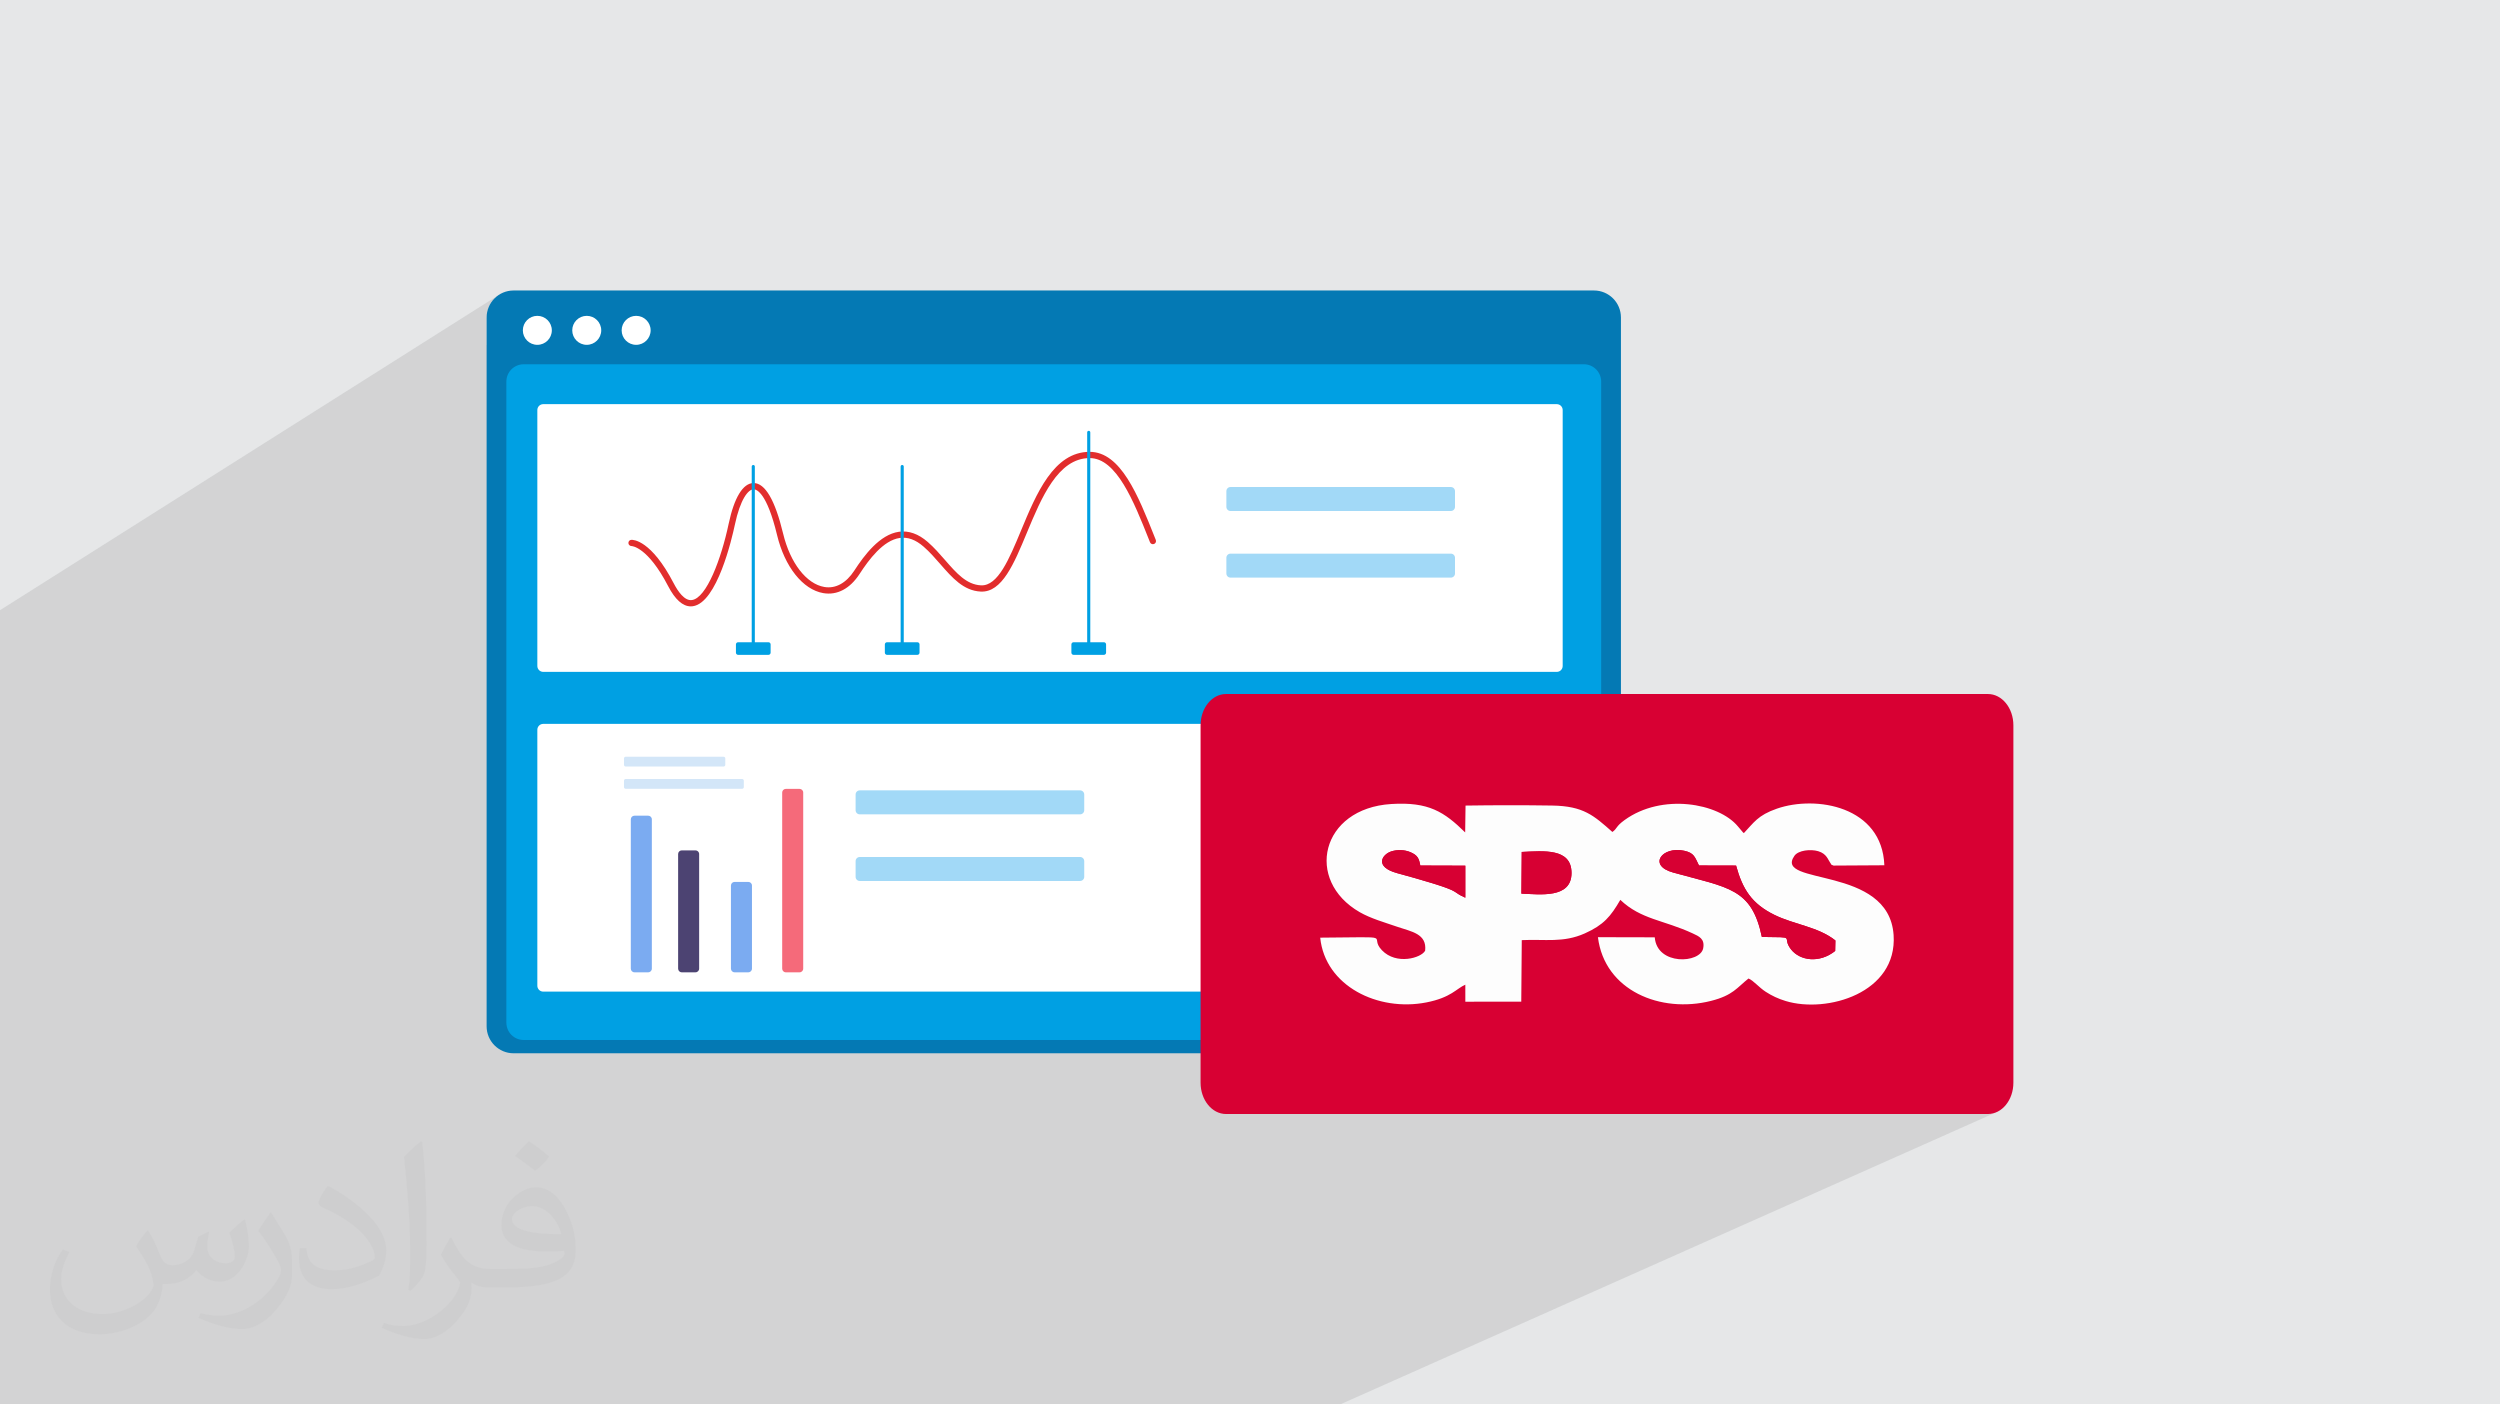 <?xml version="1.0" encoding="UTF-8"?>
<!DOCTYPE svg PUBLIC "-//W3C//DTD SVG 1.1//EN" "http://www.w3.org/Graphics/SVG/1.1/DTD/svg11.dtd">
<!-- Creator: CorelDRAW 2020 (64-Bit) -->
<svg xmlns="http://www.w3.org/2000/svg" xml:space="preserve" width="94.192mm" height="52.917mm" version="1.1" style="shape-rendering:geometricPrecision; text-rendering:geometricPrecision; image-rendering:optimizeQuality; fill-rule:evenodd; clip-rule:evenodd"
viewBox="0 0 9404.92 5283.66"
 xmlns:xlink="http://www.w3.org/1999/xlink"
 xmlns:xodm="http://www.corel.com/coreldraw/odm/2003">
 <defs>
  <style type="text/css">
   <![CDATA[
    .fil15 {fill:#D70033}
    .fil13 {fill:#D80033}
    .fil0 {fill:#E6E7E8}
    .fil14 {fill:#FDFDFD}
    .fil8 {fill:#A2D9F7;fill-rule:nonzero}
    .fil4 {fill:#0479B4;fill-rule:nonzero}
    .fil6 {fill:#00A0E3;fill-rule:nonzero}
    .fil11 {fill:#4C4372;fill-rule:nonzero}
    .fil10 {fill:#7BABF1;fill-rule:nonzero}
    .fil9 {fill:#D3E6F8;fill-rule:nonzero}
    .fil7 {fill:#E22D2D;fill-rule:nonzero}
    .fil12 {fill:#F56A7A;fill-rule:nonzero}
    .fil3 {fill:white;fill-rule:nonzero}
    .fil5 {fill:white;fill-rule:nonzero}
    .fil2 {fill:#373435;fill-opacity:0.031}
    .fil1 {fill:#2B2A29;fill-opacity:0.102}
   ]]>
  </style>
 </defs>
 <g id="Layer_x0020_1">
  <polygon class="fil0" points="-0,0 9404.92,0 9404.92,5283.66 -0,5283.66 "/>
  <polygon class="fil1" points="-0,2778.15 -0,2773.45 -0,2750.17 -0,2672.33 -0,2668.99 -0,2660.19 -0,2644.26 -0,2594.64 -0,2583.87 -0,2565.2 -0,2562.39 -0,2553.42 -0,2537.03 -0,2454.46 -0,2445.34 -0,2348.04 -0,2295.56 1875.41,1110.13 1860.38,1122.52 1847.98,1137.55 1838.62,1154.8 1832.71,1173.86 1830.64,1194.32 1830.64,1297.99 1990.97,1197.51 2000.22,1192.47 2010.46,1189.3 2021.44,1188.19 2032.42,1189.3 2042.66,1192.47 2051.92,1197.51 2059.99,1204.17 2066.64,1212.23 2071.67,1221.5 2074.85,1231.74 2075.96,1242.72 2074.85,1253.7 2072.03,1262.78 2176.82,1197.51 2186.09,1192.47 2196.32,1189.3 2207.31,1188.19 2218.29,1189.3 2228.53,1192.47 2237.79,1197.51 2245.86,1204.17 2252.51,1212.23 2257.54,1221.5 2260.72,1231.74 2261.83,1242.72 2260.72,1253.7 2258.06,1262.27 2362.67,1197.51 2371.94,1192.47 2382.17,1189.3 2393.16,1188.19 2404.14,1189.3 2414.37,1192.47 2423.64,1197.51 2431.71,1204.17 2438.37,1212.23 2443.4,1221.5 2446.58,1231.74 2447.68,1242.72 2446.58,1253.7 2443.4,1263.94 2438.37,1273.2 2431.71,1281.27 2423.64,1287.93 2289.62,1370.34 5958.33,1370.34 5971.48,1371.66 5983.72,1375.46 5994.8,1381.47 6004.46,1389.44 6012.43,1399.08 6018.44,1410.17 6022.23,1422.41 6023.56,1435.55 6023.56,3093.44 6028.98,3097.84 6040.77,3107.87 6046.39,3112.78 6152.74,3060.04 6167.19,3053.22 6181.92,3047.15 6196.87,3041.82 6212,3037.23 6227.28,3033.34 6242.67,3030.14 6258.14,3027.62 6273.62,3025.75 6289.11,3024.52 6304.55,3023.91 6319.9,3023.91 6335.13,3024.51 6350.21,3025.67 6365.07,3027.4 6379.7,3029.65 6394.05,3032.44 6408.09,3035.73 6421.77,3039.51 6435.06,3043.76 6447.91,3048.47 6460.29,3053.63 6472.16,3059.19 6483.48,3065.17 6494.23,3071.54 6504.33,3078.27 6513.78,3085.37 6522.53,3092.8 6530.52,3100.56 6537.74,3108.61 6539.29,3110.43 6649.6,3056.5 6660.2,3051.58 6671.91,3046.76 6684.86,3042.01 6698.98,3037.51 6713.62,3033.58 6728.72,3030.21 6744.23,3027.45 6760.09,3025.29 6776.21,3023.75 6792.56,3022.86 6809.05,3022.62 6825.64,3023.06 6842.25,3024.19 6858.84,3026.02 6875.32,3028.56 6891.66,3031.85 6907.76,3035.88 6923.59,3040.69 6939.06,3046.28 6954.13,3052.66 6968.74,3059.87 6982.81,3067.9 6996.28,3076.77 7009.1,3086.52 7021.19,3097.13 7032.51,3108.64 7042.98,3121.06 7052.54,3134.41 7061.14,3148.7 7068.71,3163.95 7075.18,3180.17 7080.49,3197.38 7084.58,3215.59 7087.4,3234.82 7088.88,3255.09 6943,3324.69 6957.69,3329.68 6976.6,3336.93 6995.11,3345.01 7013.06,3354.03 7030.28,3364.09 7046.57,3375.29 7061.79,3387.72 7075.76,3401.48 7088.3,3416.69 7099.24,3433.41 7108.43,3451.78 7115.67,3471.88 7120.81,3493.81 7123.67,3517.67 7124.22,3537.72 7123.22,3556.95 7120.71,3575.36 7116.78,3592.94 7111.48,3609.72 7104.91,3625.67 7097.13,3640.82 7088.2,3655.17 7078.2,3668.71 7067.22,3681.45 7055.3,3693.39 7042.53,3704.53 7028.98,3714.9 7014.71,3724.47 6999.81,3733.26 6984.34,3741.27 6016.67,4190.88 7478.57,4190.88 7488.35,4190.27 7497.86,4188.48 7507.02,4185.57 5040.99,5283.66 3664.73,5283.66 3359.46,5283.66 3285.29,5283.66 3276.65,5283.66 3228.37,5283.66 3215.62,5283.66 3202.54,5283.66 3194.88,5283.66 3181.28,5283.66 3117.35,5283.66 3076.48,5283.66 2997.12,5283.66 2930.21,5283.66 2845.68,5283.66 2836.99,5283.66 2818.04,5283.66 2628.08,5283.66 2623.54,5283.66 2573.57,5283.66 2572.94,5283.66 2474.69,5283.66 2465.85,5283.66 2381.08,5283.66 2357.39,5283.66 2348.86,5283.66 2311.2,5283.66 2279.31,5283.66 2263.69,5283.66 2225.61,5283.66 2198.73,5283.66 2188.01,5283.66 2154.61,5283.66 2146.51,5283.66 2145.39,5283.66 2098.8,5283.66 2093.93,5283.66 2089.34,5283.66 2076.83,5283.66 2029.37,5283.66 1939.85,5283.66 1906.28,5283.66 1827.22,5283.66 1744.1,5283.66 1715.46,5283.66 1668.55,5283.66 1667.84,5283.66 1549.64,5283.66 1466.43,5283.66 1454.3,5283.66 1450.93,5283.66 1344.79,5283.66 1304.42,5283.66 1278.49,5283.66 1235.26,5283.66 1184.4,5283.66 1116.03,5283.66 1115.01,5283.66 1062.47,5283.66 810.35,5283.66 756.31,5283.66 519.14,5283.66 514.72,5283.66 280.97,5283.66 265.05,5283.66 165.48,5283.66 125.6,5283.66 -0,5283.66 -0,5244.18 -0,5236.78 -0,5211 -0,5202.83 -0,5151.92 -0,5151.34 -0,5144.5 -0,5130.46 -0,5127 -0,5082.04 -0,5074.27 -0,5060.39 -0,5055.6 -0,5048.15 -0,5024.9 -0,5004.86 -0,4997.36 -0,4968.26 -0,4960.8 -0,4960.68 -0,4958.84 -0,4872.33 -0,4864.61 -0,4860.46 -0,4851 -0,4841.32 -0,4836.77 -0,4827.51 -0,4824.46 -0,4815.84 -0,4815.27 -0,4814.19 -0,4804.93 -0,4797.29 -0,4795.1 -0,4789.4 -0,4735.97 -0,4734.09 -0,4728.87 -0,4724.66 -0,4721.36 -0,4697.64 -0,4689.99 -0,4686.96 -0,4686.57 -0,4653.85 -0,4638.63 -0,4638.25 -0,4634.46 -0,4632.07 -0,4631.1 -0,4624.05 -0,4622.2 -0,4619.49 -0,4608.47 -0,4606.78 -0,4593.81 -0,4592.11 -0,4512.1 -0,4508.7 -0,4486.77 -0,4485.06 -0,4484.34 -0,4477.77 -0,4455.88 -0,4445.77 -0,4444.2 -0,4435.21 -0,4424.62 -0,4408.96 -0,4407.07 -0,4400.62 -0,4398.11 -0,4397.22 -0,4396.34 -0,4388.28 -0,4384 -0,4375.25 -0,4366.19 -0,4356.37 -0,4344.97 -0,4343.7 -0,4340.65 -0,4306.99 -0,4288.01 -0,4286.97 -0,4283.15 -0,4274.13 -0,4253.83 -0,4252.98 -0,4185.8 -0,4176.54 -0,4175.68 -0,4122.39 -0,4105.27 -0,4100.96 -0,4072.83 -0,4061.14 -0,4059.35 -0,4056.27 -0,4038.88 -0,4036.18 -0,4028.9 -0,4027.87 -0,4015.05 -0,4005.79 -0,4003.49 -0,4002.1 -0,4000.99 -0,3981.66 -0,3973.44 -0,3965.41 -0,3964.65 -0,3954.38 -0,3939.63 -0,3930.23 -0,3906.82 -0,3894.94 -0,3793.35 -0,3768.73 -0,3766.02 -0,3729.99 -0,3721.71 -0,3720.9 -0,3719.75 -0,3715.75 -0,3683.02 -0,3671.45 -0,3594.06 -0,3506.91 -0,3488.48 -0,3488.16 -0,3482.04 -0,3435.35 -0,3434.52 -0,3433.97 -0,3426.03 -0,3425.17 -0,2785 "/>
  <path class="fil2" d="M557.14 4629.28c17.95,27.21 29.6,53.36 40.96,82.43 8.45,16.91 12.93,48.09 52.57,48.09 11.61,0 28.28,-3.42 43.06,-11.61 16.63,-8.73 29.32,-21.94 35.94,-42l15.85 -53.36 38.57 -19.02 2.64 2.64c-5.27,20.09 -6.59,39.36 -6.59,54.43 0,44.63 38.57,61.56 69.22,61.56 17.95,0 34.09,-8.73 34.09,-25.11 0,-21.13 -8.98,-57.06 -20.62,-89.29 17.95,-17.95 35.94,-35.94 56.53,-50.47l3.17 1.6c8.98,38.04 14,75.56 14,100.66 0,24.57 -10.83,51.79 -19.81,69.49 -18.49,34.87 -51.25,62.62 -90.87,62.62 -30.1,0 -63.65,-15.07 -86.66,-43.06l-1.32 0c-21.66,26.96 -55.22,51.25 -108.86,51.25l-16.63 0c-2.64,35.41 -10.29,60.49 -21.94,82.95 -31.95,62.34 -126.81,106.47 -216.1,106.47 -124.17,0 -186.51,-71.59 -186.51,-166.96 0,-58.91 19.27,-113.6 48.88,-152.42l24.29 10.04c-18.49,35.41 -30.91,68.68 -30.91,101.45 0,89.29 72.66,131.83 156.4,131.83 77.68,0 173.83,-49.41 191.28,-106.72 -6.59,-62.62 -30.1,-91.93 -66.04,-148.99 10.83,-19.02 24.83,-38.04 42.28,-58.38l3.17 0 0 0 0 0 -0.02 -0.09zm1432.14 -336.04c26.15,16.39 51.79,35.66 76.87,57.85 -14,19.81 -31.45,37.79 -53.11,53.64 -25.11,-20.34 -50.19,-37.79 -75.84,-56.27 17.42,-19.55 34.62,-38.29 52.04,-55.22l0 0 0 0 0 0 0 0 0 0 0.03 0zm13.47 244.11c-42.28,0 -76.87,27.75 -76.87,48.34 0,44.13 84.53,57.85 185.72,57.31 -12.68,-51.79 -57.06,-105.68 -108.86,-105.68l0.01 0.03zm-94.86 236.19c54.96,0 103.04,-1.6 139.74,-10.83 40.96,-10.29 75.56,-30.91 75.56,-45.17 0,-3.7 0,-8.19 -1.32,-11.89 -22.98,2.11 -49.41,2.11 -72.38,2.11 -74.49,0 -131.55,-16.91 -154.02,-58.66 -5.55,-11.61 -9.51,-24.57 -9.51,-39.36 0,-40.43 17.42,-79.79 48.09,-107 25.61,-22.45 53.89,-36.44 82.67,-36.44 52.04,0 93.51,41.75 122.57,107.54 15.85,35.94 26.68,77.4 26.68,129.72 0,34.87 -9.51,64.19 -31.17,85.85 -40.43,39.11 -114.92,53.89 -229.04,53.89l-51.79 0 0 0 -13.47 0c-28.28,0 -48.62,-5.02 -64.72,-17.42l-2.64 0c0.79,6.59 1.32,12.93 1.32,19.02 0,25.61 -8.45,58.38 -25.61,84.53 -50.72,75.3 -105.68,108.04 -153.24,108.04 -48.09,0 -107,-18.49 -160.11,-42.54l9.51 -18.49c17.17,7.13 40.96,11.89 73.7,11.89 85.85,0 198.66,-82.43 212.66,-163 -3.17,-6.59 -8.98,-15.32 -17.17,-24.57 -25.11,-29.85 -40.96,-54.68 -55.75,-80.83 12.68,-25.11 24.29,-45.17 35.13,-63.4l4.49 -0.53c36.72,74.77 69.99,117.55 144.23,117.55l11.61 0 0 0 53.89 0 0 0 0 0 0 0 0 0 0 0 0.09 0.01zm-371.98 79c6.34,-34.34 6.87,-72.91 6.87,-108.86l0 -53.36c0,-99.6 -12.68,-244.36 -22.98,-338.68 17.95,-19.27 43.06,-42 62.87,-57.31l5.81 1.6c13.47,118.62 16.63,256 16.63,383.06 0,33.3 -1.32,65.79 -4.49,89.55 -1.85,30.1 -19.27,52.83 -56.53,87.7l-8.19 -3.7zm-382.8 -157.19c1.85,46.77 24.83,83.49 105.15,83.49 49.93,0 92.19,-12.93 138.96,-35.13 8.45,-3.7 12.93,-8.73 12.93,-12.93 0,-29.32 -22.45,-68.15 -60.23,-103.55 -36.72,-33.3 -85.34,-62.62 -130.76,-82.18 -15.6,-6.59 -20.62,-13.47 -20.62,-20.09 0,-13.47 17.95,-41.75 32.77,-62.09l5.02 -0.53c52.04,27.21 110.17,67.64 153.24,112.53 39.11,41.47 63.4,83.49 63.4,129.19 0,33.81 -10.29,65.51 -26.96,95.11 -57.06,28.79 -117.83,50.72 -178.06,50.72 -73.17,0 -123.1,-34.34 -123.1,-114.92 0,-8.73 0,-22.19 3.17,-39.64l25.11 0 0 0 0 0 0 0 0 0 0 0 -0.02 0zm-132.37 -132.9l45.45 73.45c16.63,27.21 32.23,56.81 32.23,103.55l0 59.7c0,48.34 -30.91,100.13 -80.83,151.38 -39.11,34.62 -73.7,49.41 -105.68,49.41 -47.55,0 -101.98,-14.79 -164.85,-41.75l7.13 -18.49c19.81,5.27 42.79,9.77 71.06,9.77 90.36,-0.53 182.8,-66.57 225.08,-147.15 5.02,-9.26 6.87,-17.95 6.87,-24.04 0,-9.26 -5.02,-19.55 -8.98,-28.79 -22.98,-43.31 -48.62,-82.95 -76.87,-119.68 14.79,-23.25 29.6,-45.7 45.7,-67.9l3.7 0.53 0 0 0 0 0 0 0 0 0 0 -0.02 0.01z"/>
  <g id="_1894199706432">
   <path class="fil3" d="M5352.2 1927.4l-657.85 1.92c-3.37,0 -6.11,-2.72 -6.11,-6.08l-0.09 -32.33c-0.02,-3.37 2.72,-6.11 6.07,-6.11l657.85 -1.92c3.36,0 6.08,2.72 6.1,6.08l0.1 32.32c0.01,3.36 -2.71,6.1 -6.07,6.12z"/>
   <path class="fil4" d="M5996.35 3962.41l-4064.17 0c-56.09,0 -101.55,-45.45 -101.55,-101.55l0 -2666.54c0,-56.08 45.46,-101.54 101.55,-101.54l4064.17 0c56.09,0 101.54,45.46 101.54,101.54l0 2666.54c0,56.1 -45.45,101.55 -101.54,101.55z"/>
   <path class="fil5" d="M2075.96 1242.72c0,30.1 -24.41,54.53 -54.52,54.53 -30.1,0 -54.51,-24.42 -54.51,-54.53 0,-30.1 24.4,-54.53 54.51,-54.53 30.1,0 54.52,24.42 54.52,54.53z"/>
   <path class="fil5" d="M2261.83 1242.72c0,30.1 -24.41,54.53 -54.52,54.53 -30.1,0 -54.53,-24.42 -54.53,-54.53 0,-30.1 24.42,-54.53 54.53,-54.53 30.1,0 54.52,24.42 54.52,54.53z"/>
   <path class="fil5" d="M2447.68 1242.72c0,30.1 -24.42,54.53 -54.53,54.53 -30.1,0 -54.52,-24.42 -54.52,-54.53 0,-30.1 24.41,-54.53 54.52,-54.53 30.1,0 54.53,24.42 54.53,54.53z"/>
   <path class="fil6" d="M5958.33 3912.44l-3988.14 0c-36.02,0 -65.21,-29.22 -65.21,-65.23l0 -2411.66c0,-36.02 29.2,-65.21 65.21,-65.21l3988.14 0c36.04,0 65.23,29.2 65.23,65.21l0 2411.66c0,36.02 -29.2,65.23 -65.23,65.23z"/>
   <path class="fil3" d="M5856.56 2527.59l-3812.92 0c-12.27,0 -22.21,-9.92 -22.21,-22.19l0 -962.82c0,-12.25 9.93,-22.2 22.21,-22.2l3812.91 0c12.26,0 22.21,9.94 22.21,22.2l0 962.82c0,12.26 -9.94,22.19 -22.2,22.19z"/>
   <path class="fil3" d="M5856.6 3730.42l-3813.02 0c-12.22,0 -22.15,-9.91 -22.15,-22.16l0 -962.91c0,-12.21 9.92,-22.14 22.15,-22.14l3813.02 0c12.24,0 22.16,9.92 22.16,22.14l0 962.91c0,12.25 -9.91,22.16 -22.16,22.16z"/>
   <path class="fil7" d="M2598.72 2281.14c-30.3,0 -58.94,-25.63 -85.26,-76.29 -77.33,-149.01 -136.94,-150.6 -137.54,-150.6 0,0 0,0 -0.02,0 -6.36,0 -11.71,-5.07 -11.9,-11.41 -0.16,-6.38 4.6,-11.72 10.98,-12.05 7.33,-0.41 75.05,0.87 159.33,163.23 16.09,30.97 40.94,67.13 68.64,63.34 54.94,-7.48 110.22,-154.14 138.32,-287.24 20.69,-98.07 53.78,-152.38 93.18,-152.92 0.2,0 0.42,0 0.6,0 43.34,0 80.68,63.96 111.02,190.14 26.52,110.37 87.39,189.18 155.02,200.82 42.24,7.26 82.25,-14.64 112.77,-61.63 37.58,-57.85 95.87,-135.93 167.96,-146.04 36.67,-5.18 73.11,7.75 108.25,38.33 24.04,20.9 44.98,44.9 65.25,68.15 43.23,49.54 80.55,92.33 135.25,95.07 63.41,3.1 105.8,-98.53 150.52,-206.2 57.62,-138.76 122.96,-296.04 258.17,-296.04 116.98,-0.02 181.95,163.37 244.8,321.38l3.98 9.99c2.41,6.02 -0.55,12.85 -6.56,15.24 -6.03,2.41 -12.84,-0.53 -15.26,-6.56l-3.98 -9.99c-57.15,-143.72 -121.93,-306.61 -222.98,-306.59 -119.54,0.02 -181.67,149.59 -236.48,281.56 -47.99,115.53 -93.2,224.77 -173.4,220.64 -64.63,-3.23 -106.94,-51.73 -151.74,-103.06 -19.74,-22.64 -40.16,-46.04 -62.98,-65.89 -30.19,-26.26 -59.47,-36.98 -89.57,-32.78 -62.57,8.79 -116.45,81.59 -151.54,135.58 -35.96,55.34 -84.39,80.92 -136.42,71.96 -76.89,-13.2 -145.14,-98.95 -173.86,-218.45 -38.31,-159.36 -76.96,-172.16 -88.27,-172.16 -0.06,0 -0.13,0 -0.2,0 -19.53,0.27 -49.7,35.59 -70.54,134.28 -10.3,48.86 -66.42,293.19 -158.11,305.68 -2.49,0.33 -4.95,0.51 -7.4,0.51z"/>
   <path class="fil8" d="M5458.04 1922.37l-828.87 0c-8.66,0 -15.6,-7 -15.6,-15.62l0 -58.99c0,-8.64 6.94,-15.63 15.6,-15.63l828.87 0c8.63,0 15.63,6.99 15.63,15.63l0 58.99c0,8.62 -7,15.62 -15.63,15.62z"/>
   <path class="fil8" d="M5458.04 2172.98l-828.87 0c-8.66,0 -15.6,-6.97 -15.6,-15.6l0 -59.02c0,-8.62 6.94,-15.59 15.6,-15.59l828.87 0c8.63,0 15.63,6.97 15.63,15.59l0 59.02c0,8.63 -7,15.6 -15.63,15.6z"/>
   <path class="fil6" d="M2833.81 2445.69c-3.25,0 -5.87,-2.63 -5.87,-5.87l0 -684.77c0,-3.27 2.63,-5.88 5.87,-5.88 3.26,0 5.86,2.62 5.86,5.88l0 684.77c0,3.25 -2.61,5.87 -5.86,5.87z"/>
   <path class="fil6" d="M3394.03 2445.69c-3.25,0 -5.87,-2.63 -5.87,-5.87l0 -684.77c0,-3.27 2.63,-5.88 5.87,-5.88 3.24,0 5.86,2.62 5.86,5.88l0 684.77c0,3.25 -2.63,5.87 -5.86,5.87z"/>
   <path class="fil6" d="M4095.77 2450.38c-3.25,0 -5.85,-2.63 -5.85,-5.87l0 -818c0,-3.25 2.61,-5.85 5.85,-5.85 3.27,0 5.87,2.61 5.87,5.85l0 818c0,3.25 -2.61,5.87 -5.87,5.87z"/>
   <path class="fil6" d="M2890.82 2463.55l-114.05 0c-4.52,0 -8.22,-3.68 -8.22,-8.23l0 -31.03c0,-4.52 3.69,-8.21 8.22,-8.21l114.05 0c4.55,0 8.25,3.68 8.25,8.21l0 31.03c0,4.54 -3.69,8.23 -8.25,8.23z"/>
   <path class="fil6" d="M3451.05 2463.55l-114.06 0c-4.53,0 -8.22,-3.68 -8.22,-8.23l0 -31.03c0,-4.52 3.68,-8.21 8.22,-8.21l114.06 0c4.54,0 8.23,3.68 8.23,8.21l0 31.03c0,4.54 -3.68,8.23 -8.23,8.23z"/>
   <path class="fil6" d="M4152.81 2463.55l-114.07 0c-4.52,0 -8.22,-3.68 -8.22,-8.23l0 -31.03c0,-4.52 3.69,-8.21 8.22,-8.21l114.07 0c4.53,0 8.23,3.68 8.23,8.21l0 31.03c0,4.54 -3.69,8.23 -8.23,8.23z"/>
   <path class="fil9" d="M2722.13 2883.64l-368.33 0c-3.53,0 -6.4,-2.86 -6.4,-6.39l0 -24.11c0,-3.51 2.87,-6.37 6.4,-6.37l368.33 0c3.53,0 6.39,2.86 6.39,6.37l0 24.11c0,3.53 -2.86,6.39 -6.39,6.39z"/>
   <path class="fil9" d="M2791.83 2967.43l-438.04 0c-3.53,0 -6.4,-2.87 -6.4,-6.38l0 -24.12c0,-3.51 2.87,-6.36 6.4,-6.36l438.04 0c3.53,0 6.38,2.85 6.38,6.36l0 24.12c0,3.51 -2.85,6.38 -6.38,6.38z"/>
   <path class="fil10" d="M2438.52 3068.58l-51.72 0c-7.55,0 -13.69,6.14 -13.69,13.69l0 561.83c0,7.56 6.12,13.68 13.69,13.68l51.72 0c7.55,0 13.69,-6.12 13.69,-13.69l0 -561.82c0,-7.55 -6.12,-13.69 -13.69,-13.69z"/>
   <path class="fil11" d="M2616.47 3199.08l-51.71 0c-7.56,0 -13.68,6.14 -13.68,13.7l0 431.33c0,7.56 6.12,13.68 13.68,13.68l51.71 0c7.56,0 13.7,-6.12 13.7,-13.69l0 -431.32c0,-7.56 -6.14,-13.7 -13.7,-13.7z"/>
   <path class="fil10" d="M2815.18 3317.71l-51.71 0c-7.57,0 -13.69,6.12 -13.69,13.67l0 312.73c0,7.56 6.12,13.68 13.69,13.68l51.71 0c7.56,0 13.7,-6.12 13.7,-13.69l0 -312.72c0,-7.55 -6.14,-13.67 -13.7,-13.67z"/>
   <path class="fil12" d="M3007.96 2967.73l-51.72 0c-7.55,0 -13.67,6.14 -13.67,13.69l0 662.69c0,7.56 6.12,13.68 13.67,13.68l51.72 0c7.55,0 13.69,-6.12 13.69,-13.69l0 -662.68c0,-7.55 -6.14,-13.69 -13.69,-13.69z"/>
   <g id="_1716359264480">
    <path class="fil13" d="M4612.26 2610.86l2866.31 0c52.85,0 95.72,52.76 95.72,117.81l0 1344.4c0,65.04 -42.87,117.8 -95.72,117.8l-2866.31 0c-52.85,0 -95.72,-52.76 -95.72,-117.81l-0.01 -1344.39c0.01,-65.05 42.88,-117.81 95.74,-117.81z"/>
    <g>
     <path class="fil14" d="M5724.66 3205.02c81.94,-3.76 187.32,-15.31 187.35,79.08 0.02,97.47 -119.6,80.15 -188.54,77.76l1.2 -156.84zm666.92 50.87l139.51 0.35c24.51,89.19 58.83,143.68 144.73,185.75 74.84,36.64 164.23,44.56 228.95,96.02l-0.82 39.38c-59.96,47.9 -132.8,36.43 -165.94,-5.59 -39.67,-50.31 28.23,-45.19 -109.98,-47.05 -38.47,-184.33 -126.12,-184.78 -333.76,-242.29 -96.95,-26.86 -41.19,-99.97 41.4,-82.03 38.18,8.29 39.91,23.69 55.92,55.46zm-879.09 121.24c-50.42,-22.2 -16.66,-21.1 -120.58,-53.39 -43.92,-13.65 -90.95,-26.7 -135.57,-38.89 -87.64,-23.96 -57.07,-70.66 -22.44,-81.9 22.22,-7.21 50.14,-6.62 72.21,2.94 25.31,10.97 32.18,21.7 36.97,50.19l169.42 0.55 -0.02 120.5zm1065.28 303.96c18.96,7.67 38.14,32.65 64.91,50.02 22.92,14.87 46.86,26.15 75.13,34.73 155.01,47.06 420.44,-29.86 405.86,-248.16 -17.71,-265.17 -453.64,-183.89 -372.99,-298.33 14.66,-20.8 60.69,-25.69 89.41,-17.17 31.97,9.48 36.99,32.6 44.61,42.6 8.33,10.9 -0.94,5.54 13.07,11.48l191.1 -1.16c-8.33,-221.79 -256.5,-264.02 -404.02,-213.08 -72.55,25.06 -87.52,53.4 -124.54,92.14 -1.22,-0.84 -2.7,-2.23 -3.37,-2.89l-19.2 -22.66c-72.71,-87.54 -285.26,-125.84 -426.41,-23.4 -33.58,24.36 -26.61,31.17 -45.57,44.62 -69.96,-61.87 -108.56,-97.57 -226.67,-99.39 -106.63,-1.65 -217.41,-1.54 -325.76,0.11l-1.4 100.97c-78.95,-77.49 -137.11,-115.54 -277.74,-106.88 -266.24,16.41 -326.83,287.54 -118.94,406.89 41.55,23.85 93.44,38.48 142.18,55.27 52.27,18 111.18,25.84 103.9,89.66 -14.14,27.21 -108.22,54.96 -162.46,-1.62 -54.92,-57.26 64.63,-49.47 -232.28,-47.42 18.5,182.3 217.63,279.18 399.03,243.71 93.75,-18.33 113.38,-52.35 146.91,-66.79l0.02 64.05 210.44 -0.27 1.85 -231.39c88.37,-4.17 156.07,10.84 236.94,-25.23 70.87,-31.63 97.86,-63.97 133.8,-126.32 77.73,74.17 163.22,75.52 272.21,126.14 23.85,11.08 46.34,20.4 39.6,55.97 -10.84,57.2 -173.91,65.95 -182.27,-41.13l-213.76 -0.5c24.84,201.12 236.09,287.6 425.52,239.61 82.88,-21 97.52,-49.83 140.9,-84.19z"/>
     <path class="fil15" d="M6628.04 3524.75c138.21,1.86 70.31,-3.27 109.98,47.05 33.14,42.03 105.98,53.49 165.94,5.59l0.82 -39.38c-64.72,-51.46 -154.12,-59.38 -228.95,-96.02 -85.9,-42.07 -120.22,-96.55 -144.73,-185.75l-139.51 -0.35c-16.01,-31.76 -17.73,-47.17 -55.92,-55.46 -82.58,-17.94 -138.35,55.17 -41.4,82.03 207.65,57.51 295.29,57.96 333.76,242.29z"/>
     <path class="fil15" d="M5723.47 3361.86c68.95,2.39 188.56,19.71 188.54,-77.76 -0.03,-94.39 -105.41,-82.84 -187.35,-79.08l-1.2 156.84z"/>
     <path class="fil15" d="M5512.49 3377.13l0.02 -120.5 -169.42 -0.55c-4.79,-28.5 -11.66,-39.22 -36.97,-50.19 -22.07,-9.56 -49.99,-10.14 -72.21,-2.94 -34.64,11.23 -65.2,57.93 22.44,81.9 44.62,12.19 91.65,25.24 135.57,38.89 103.91,32.29 70.15,31.19 120.58,53.39z"/>
    </g>
   </g>
   <path class="fil8" d="M4063.25 3063.57l-828.88 0c-8.66,0 -15.6,-7 -15.6,-15.63l0 -58.99c0,-8.63 6.94,-15.63 15.6,-15.63l828.88 0c8.62,0 15.62,7 15.62,15.63l0 58.99c0,8.63 -7,15.63 -15.62,15.63z"/>
   <path class="fil8" d="M4063.25 3314.18l-828.88 0c-8.66,0 -15.6,-6.97 -15.6,-15.6l0 -59.02c0,-8.62 6.94,-15.59 15.6,-15.59l828.88 0c8.62,0 15.62,6.97 15.62,15.59l0 59.02c0,8.63 -7,15.6 -15.62,15.6z"/>
  </g>
 </g>
</svg>
